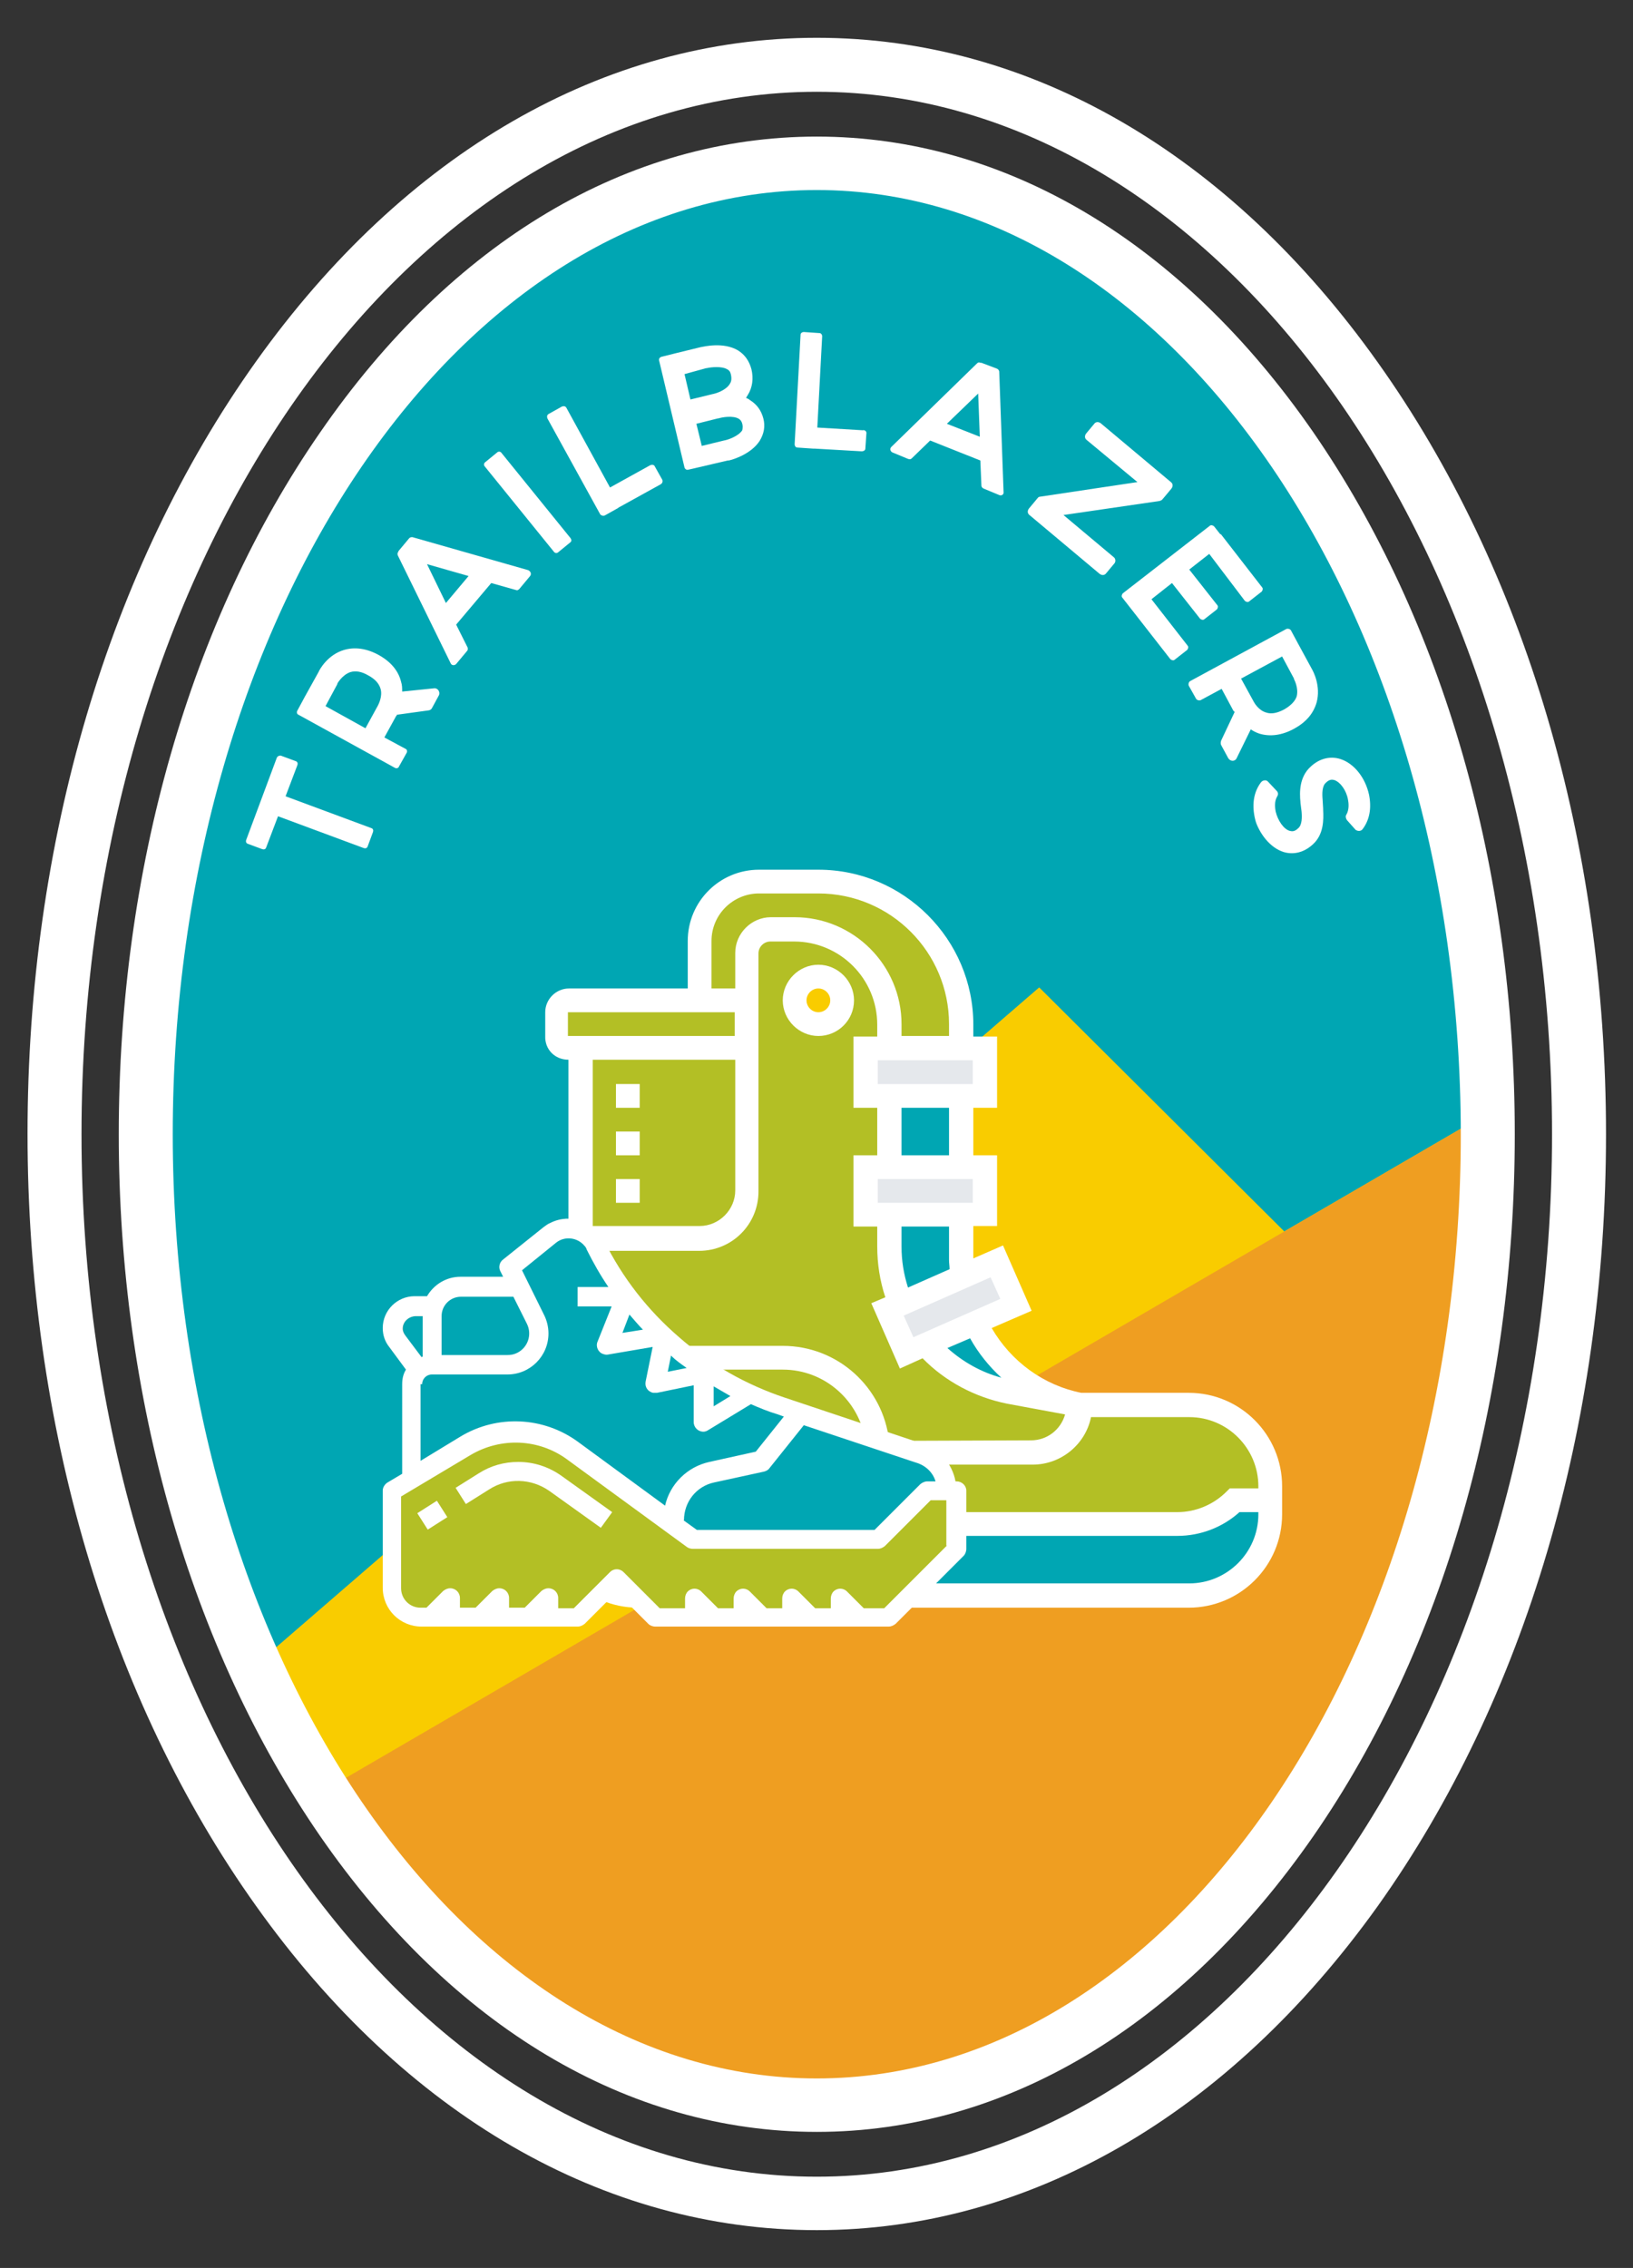<?xml version="1.0" encoding="utf-8"?>
<!-- Generator: Adobe Illustrator 24.2.3, SVG Export Plug-In . SVG Version: 6.00 Build 0)  -->
<svg version="1.1" id="Layer_1" xmlns="http://www.w3.org/2000/svg" xmlns:xlink="http://www.w3.org/1999/xlink" x="0px" y="0px"
	 viewBox="0 0 302.5 420.1" style="enable-background:new 0 0 302.5 420.1;" xml:space="preserve">
<rect x="0" y="0" width="302.5" height="420.1" fill="#333333" stroke="none"/>
<style type="text/css">
	.st0{fill:#FAA819;}
	.st1{fill:#FFFFFF;}
	.st2{fill:#131313;}
	.st3{fill:#FAA819;stroke:#FAA819;stroke-miterlimit:10;}
	.st4{fill:url(#);}
	.st5{fill:#111111;}
	.st6{fill:#4D4D4D;}
	.st7{fill:#EFEFEF;}
	.st8{fill:#F2F2F2;}
	.st9{clip-path:url(#SVGID_2_);}
	.st10{fill:#3FC0CB;}
	.st11{clip-path:url(#SVGID_4_);fill:#FAA819;}
	.st12{fill:#E9A325;}
	.st13{fill:#FFD400;}
	.st14{fill:#BEC531;}
	.st15{clip-path:url(#SVGID_8_);fill:#FAA819;}
	.st16{fill:#FFFEFD;}
	.st17{opacity:0.2;}
	.st18{fill:#DDDDDD;}
	.st19{fill:none;}
	.st20{clip-path:url(#SVGID_12_);fill:#FFD400;}
	.st21{clip-path:url(#SVGID_12_);fill:#FAA819;}
	.st22{clip-path:url(#SVGID_14_);fill:#FFD400;}
	.st23{clip-path:url(#SVGID_14_);fill:#FAA819;}
	.st24{clip-path:url(#SVGID_16_);fill:#FFD400;}
	.st25{clip-path:url(#SVGID_16_);fill:#FAA819;}
	.st26{fill:#1D1D1B;}
	.st27{fill:#221E29;}
	.st28{fill:#D8D8D8;}
	.st29{fill:#00A5B3;}
	.st30{clip-path:url(#SVGID_18_);}
	.st31{fill:#FACA00;}
	.st32{fill:#F19E1E;}
	.st33{fill:#B2BC23;}
	.st34{fill:#E5E8EC;}
	.st35{fill:#B0722C;}
	.st36{fill:#F4AD00;}
	.st37{fill:#FCFDFF;}
	.st38{fill:#303030;}
	.st39{fill:#4B5C6C;}
	.st40{fill:#3EC0CB;}
	.st41{fill:none;stroke:#FFFFFF;stroke-width:0.5;stroke-miterlimit:10;}
	.st42{fill:#FD9607;}
	.st43{clip-path:url(#SVGID_20_);}
	.st44{fill:url(#SVGID_21_);}
	.st45{fill:#F7F7F7;}
	.st46{fill:#A5A5A5;}
	.st47{fill:#F7A71C;}
	.st48{clip-path:url(#SVGID_23_);}
	.st49{fill:#F7A71C;stroke:#F7A71C;stroke-miterlimit:10;}
	.st50{fill:#00A6B3;}
	.st51{clip-path:url(#SVGID_25_);}
	.st52{fill:#F9CC00;}
	.st53{fill:#EF9E21;}
	.st54{fill:#B3BF25;}
	.st55{fill:#AF722D;}
</style>
<g>
	<ellipse class="st50" cx="150.2" cy="210.1" rx="124.3" ry="179.9"/>
	<g>
		<defs>
			<ellipse id="SVGID_24_" cx="151.3" cy="209" rx="123.2" ry="179.9"/>
		</defs>
		<clipPath id="SVGID_2_">
			<use xlink:href="#SVGID_24_"  style="overflow:visible;"/>
		</clipPath>
		<g class="st9">
			<path class="st52" d="M237.9,228.1l-45.4-45.2L18,333.8l34.9,19.1l-46.5,10h279.1V200.4L237.9,228.1z"/>
			<path class="st53" d="M6.4,362.9l279.1-162.5v162.5H6.4z"/>
			<path class="st53" d="M60.3,357.1c0,0,43.6,27.2,87.5,28.6s88-28.6,88-28.6H60.3z"/>
		</g>
	</g>
	<path class="st1" d="M151.3,413.1c-39.4,0-76.3-21.3-103.9-60.1c-27.3-38.3-42.3-89-42.3-143s15-104.7,42.3-143
		C75,28.3,111.9,7,151.3,7s76.3,21.3,103.9,60.1c27.3,38.3,42.3,89,42.3,143s-15,104.7-42.3,143
		C227.5,391.8,190.6,413.1,151.3,413.1z M151.3,17C76.2,17,15.1,103.6,15.1,210.1c0,106.5,61.1,193.1,136.2,193.1
		s136.2-86.6,136.2-193.1C287.5,103.6,226.4,17,151.3,17z"/>
	<path class="st1" d="M151.3,394.9c-34.9,0-67.6-19.5-92-54.8c-24-34.8-37.3-81-37.3-130c0-49,13.2-95.2,37.3-130
		c24.4-35.4,57.1-54.8,92-54.8s67.6,19.5,92,54.8c24,34.8,37.3,81,37.3,130c0,49-13.2,95.2-37.3,130
		C218.8,375.4,186.2,394.9,151.3,394.9z M151.3,35.2C85.5,35.2,32,113.6,32,210.1c0,96.4,53.5,174.9,119.3,174.9
		s119.3-78.4,119.3-174.9C270.5,113.6,217,35.2,151.3,35.2z"/>
	<g>
		<g>
			<path class="st1" d="M52.1,140l2.7,1c0.3,0.1,0.4,0.4,0.3,0.7l-2.2,5.8l15.9,5.9c0.3,0.1,0.4,0.4,0.3,0.7l-1,2.7
				c-0.1,0.3-0.4,0.4-0.7,0.3l-15.9-5.9l-2.2,5.8c-0.1,0.3-0.4,0.4-0.7,0.3l-2.7-1c-0.3-0.1-0.4-0.4-0.3-0.7l5.7-15.3
				C51.5,140,51.9,139.9,52.1,140z"/>
			<path class="st1" d="M80.4,127.5c0.7-0.1,1.2,0.7,0.9,1.3l-1.3,2.4c-0.1,0.2-0.4,0.4-0.7,0.4l-5.8,0.8c0,0,0,0.1,0,0.1
				c0,0.1-0.1,0.1-0.1,0.1l-2.2,4l3.9,2.1c0.3,0.1,0.4,0.5,0.2,0.8l-1.4,2.5c-0.1,0.3-0.5,0.4-0.8,0.2l-17.8-9.8
				c-0.3-0.1-0.4-0.5-0.2-0.8l0.7-1.3l0.7-1.3l2.5-4.5c0.2-0.5,1.7-3.2,4.7-4.1c2-0.6,4.2-0.3,6.4,0.9c2.2,1.2,3.7,2.9,4.2,5
				c0.2,0.6,0.2,1.2,0.2,1.8L80.4,127.5z M67.7,134.9l2.3-4.2c0,0,0,0,0,0c0.1-0.2,0.9-1.7,0.5-3.1c-0.3-1-1-1.8-2.3-2.5
				c-1.2-0.7-2.3-0.9-3.3-0.6c-1.5,0.5-2.4,2.1-2.4,2.1l0,0.1l-2.2,4.1L67.7,134.9z"/>
			<path class="st1" d="M98.2,106.7l-2,2.4c-0.2,0.2-0.4,0.3-0.6,0.2L91,108l-6.5,7.7l2.1,4.2c0.1,0.2,0.1,0.5-0.1,0.7l-2,2.4
				c-0.3,0.3-0.8,0.3-1-0.1l-9.8-20c-0.1-0.2-0.1-0.5,0.1-0.7l0,0l0-0.1c0,0,0,0,0,0l2-2.4l0,0c0.2-0.2,0.4-0.2,0.6-0.2l21.4,6.1
				C98.3,105.8,98.5,106.3,98.2,106.7z M86.8,106.7l-7.7-2.2l3.5,7.2L86.8,106.7z"/>
			<path class="st1" d="M105.6,100.5l-2.2,1.8c-0.2,0.2-0.6,0.2-0.8-0.1L89.8,86.4c-0.2-0.2-0.2-0.6,0.1-0.8l2.2-1.8
				c0.2-0.2,0.6-0.2,0.8,0.1l12.8,15.8C105.9,100,105.9,100.3,105.6,100.5z"/>
			<path class="st1" d="M121.3,86.4l1.4,2.5c0.1,0.3,0,0.6-0.3,0.8l-7.6,4.2c-0.1,0-0.1,0.1-0.2,0.1c0,0-0.1,0.1-0.1,0.1l-2.5,1.4
				c-0.3,0.1-0.6,0-0.8-0.2l-9.8-17.8c-0.1-0.3-0.1-0.6,0.2-0.8l2.5-1.4c0.3-0.1,0.6-0.1,0.8,0.2l8.1,14.8l7.4-4.1
				C120.8,86,121.2,86.1,121.3,86.4z"/>
			<path class="st1" d="M138.9,74.1c1.3,0.8,2.1,1.9,2.5,3.4s0.1,2.9-0.7,4.2c-1.6,2.4-4.8,3.4-5.7,3.6c-0.1,0-0.1,0-0.2,0l-6.4,1.5
				v0l-0.9,0.2c-0.3,0.1-0.6-0.1-0.7-0.4l-4.7-19.8c-0.1-0.3,0.1-0.6,0.4-0.7l2.8-0.7c0,0,0,0,0,0l4.5-1.1c0.6-0.1,4.2-1,6.9,0.6
				c1.3,0.8,2.1,2,2.5,3.5c0.4,1.7,0.2,3.4-0.7,4.8c-0.1,0.2-0.2,0.3-0.3,0.5C138.4,73.8,138.7,73.9,138.9,74.1z M126.8,69.3
				l1.1,4.7l4.1-1c0.6-0.1,2.5-0.7,3.2-1.9c0.2-0.3,0.4-0.8,0.2-1.7c-0.1-0.5-0.3-0.8-0.7-1c-1-0.6-3-0.4-3.8-0.2l-0.1,0L126.8,69.3
				z M137.5,78.5c-0.1-0.4-0.3-0.7-0.6-0.9c-1.1-0.7-3.2-0.3-3.8-0.1l-0.1,0l-4,1l1,4.1l4.1-1c0.7-0.1,2.7-0.8,3.4-1.9
				C137.6,79.2,137.6,78.9,137.5,78.5z"/>
			<path class="st1" d="M160.5,80.2l-0.2,2.9c0,0.3-0.3,0.5-0.7,0.5l-8.7-0.5c-0.1,0-0.1,0-0.2,0c0,0-0.1,0-0.1,0l-2.9-0.2
				c-0.3,0-0.5-0.3-0.5-0.6l1.1-20.3c0-0.3,0.3-0.5,0.6-0.5l2.9,0.2c0.3,0,0.5,0.3,0.5,0.6l-0.9,16.9l8.4,0.5
				C160.2,79.6,160.5,79.9,160.5,80.2z"/>
			<path class="st1" d="M185.1,91.7l-2.9-1.2c-0.2-0.1-0.4-0.3-0.4-0.5l-0.2-4.7l-9.3-3.7l-3.4,3.3c-0.2,0.2-0.4,0.2-0.7,0.1
				l-2.9-1.2c-0.4-0.2-0.5-0.7-0.2-1l15.9-15.5c0.2-0.2,0.4-0.2,0.6-0.1l0,0l0.1,0c0,0,0,0,0.1,0l2.9,1.1l0,0
				c0.2,0.1,0.4,0.3,0.4,0.6l0.8,22.2C186,91.6,185.5,91.9,185.1,91.7z M181.5,80.9l-0.3-8l-5.8,5.6L181.5,80.9z"/>
			<path class="st1" d="M206.4,104.4l-1.5,1.8c-0.3,0.4-0.8,0.4-1.2,0.1l-13-10.9c-0.4-0.3-0.4-0.8-0.1-1.2l1.5-1.8
				c0-0.1,0.1-0.1,0.1-0.1c0.1-0.2,0.3-0.3,0.5-0.3l18-2.7l-9.4-7.8c-0.4-0.3-0.4-0.8-0.1-1.2l1.5-1.8c0.3-0.4,0.8-0.4,1.2-0.1
				l13,10.9c0.4,0.3,0.4,0.8,0.1,1.2l-1.5,1.8c0,0-0.1,0.1-0.1,0.1c-0.1,0.2-0.3,0.3-0.6,0.4L197,95.4l9.3,7.8
				C206.7,103.5,206.7,104.1,206.4,104.4z"/>
			<path class="st1" d="M224,102.6l-3.7,2.9l5.2,6.6c0.2,0.2,0.1,0.6-0.1,0.8l-2.3,1.8c-0.2,0.2-0.6,0.1-0.8-0.1l-5.2-6.6l-3.8,3
				l6.7,8.6c0.2,0.2,0.1,0.6-0.1,0.8l-2.3,1.8c-0.2,0.2-0.6,0.1-0.8-0.1l-7.1-9.1c0,0,0,0,0,0l-1.8-2.3c-0.2-0.2-0.1-0.6,0.1-0.8
				l16.1-12.5c0.2-0.2,0.6-0.1,0.8,0.1l1.1,1.4c0.1,0,0.1,0.1,0.2,0.1l7.6,9.8c0.2,0.2,0.1,0.6-0.1,0.8l-2.3,1.8
				c-0.2,0.2-0.6,0.1-0.8-0.1L224,102.6z"/>
			<path class="st1" d="M229.1,140.4c-0.3,0.7-1.2,0.7-1.6,0l-1.3-2.4c-0.1-0.2-0.1-0.5,0-0.8l2.5-5.3c0,0,0-0.1-0.1-0.1
				c0-0.1-0.1-0.1-0.1-0.1l-2.2-4.1l-3.9,2.1c-0.3,0.1-0.6,0-0.8-0.2l-1.4-2.5c-0.1-0.3,0-0.6,0.2-0.8l17.9-9.7
				c0.3-0.1,0.6,0,0.8,0.2l0.7,1.3l0.7,1.3l2.5,4.6c0.3,0.5,1.7,3.2,0.9,6.2c-0.6,2.1-2,3.7-4.2,4.9c-2.2,1.2-4.4,1.5-6.4,0.9
				c-0.6-0.2-1.2-0.5-1.6-0.8L229.1,140.4z M229.9,125.7l2.3,4.2c0,0,0,0,0,0c0.1,0.2,0.9,1.7,2.4,2.1c0.9,0.3,2,0.1,3.3-0.6
				c1.2-0.7,2-1.5,2.3-2.4c0.4-1.6-0.5-3.2-0.5-3.2l0-0.1l-2.2-4.1L229.9,125.7z"/>
			<path class="st1" d="M247.2,144.5c-0.4-0.1-0.9-0.2-1.6,0.5c-0.7,0.6-0.7,2-0.6,3.1l0.1,1.7c0,0,0,0,0,0c0,0,0,0.1,0,0.1l0,0.1h0
				c0.1,1.9,0.1,4.6-1.9,6.4c-1.6,1.5-3.6,2-5.5,1.4c-2.1-0.7-3.9-2.7-4.9-5.1c-0.2-0.5-0.3-0.9-0.4-1.4c-0.5-2.5-0.1-4.7,1.2-6.4
				c0.3-0.4,1-0.5,1.3-0.1l1.6,1.7c0.3,0.3,0.3,0.7,0.1,1c-0.6,1-0.4,2.2-0.3,2.8c0.4,1.7,1.5,3.3,2.6,3.6c0.4,0.1,0.9,0.2,1.6-0.5
				c0.7-0.6,0.7-2,0.6-3.1l-0.2-1.6l0,0c0,0,0,0,0-0.1c-0.2-1.9-0.2-4.7,1.9-6.6c1.6-1.5,3.6-2,5.5-1.4c2.5,0.8,4.6,3.4,5.3,6.6
				c0.5,2.5,0.1,4.7-1.2,6.4c-0.3,0.4-0.9,0.4-1.3,0.1l-1.6-1.8c-0.2-0.3-0.3-0.7-0.1-1c0.6-1,0.4-2.3,0.3-2.8
				C249.4,146.4,248.3,144.9,247.2,144.5z"/>
		</g>
	</g>
	<g>
		<g>
			<g>
				<g>
					<path class="st54" d="M138.3,220.6c0,4.9-3.9,8.8-8.8,8.8h-22v-35.3h30.9V220.6z"/>
				</g>
				<g>
					<path class="st54" d="M105.3,185.3h24.2h8.8v8.8h-30.9h-2.2c-1.2,0-2.2-1-2.2-2.2v-4.4C103.1,186.3,104.1,185.3,105.3,185.3z"
						/>
				</g>
				<g>
					<path class="st54" d="M164.8,203v13.2h-4.4v8.8h4.4v5.9c0,3.7,0.7,7.3,2.1,10.6l-2.5,1.1l3.5,8.1l3.6-1.6
						c3.9,4.5,9.3,7.6,15.5,8.8l12.9,2.4c0,2.4-1,4.6-2.6,6.2c-1.6,1.6-3.8,2.6-6.2,2.6h-28.7c0-9.7-7.9-17.6-17.6-17.6h-37.5v-22
						h22c4.9,0,8.8-3.9,8.8-8.8v-26.5v-8.8v-8.8c0-2.4,2-4.4,4.4-4.4h4.4c9.7,0,17.6,7.9,17.6,17.6v4.4h-4.4v8.8H164.8z"/>
				</g>
				<g>
					<path class="st54" d="M107.5,251.5h37.5c9.7,0,17.6,7.9,17.6,17.6h-2.2c-4.9,0-8.8,3.9-8.8,8.8v4.4h-24.2l-4.4-4.4h-11h-8.8
						v-8.8C103.1,269.1,107.5,262.5,107.5,251.5z"/>
				</g>
				<g>
					<path class="st54" d="M160.4,269.1h2.2h28.7c2.4,0,4.6-1,6.2-2.6c1.6-1.6,2.6-3.8,2.6-6.2h20.2c8.3,0,15.1,6.7,15.1,15.1v2.6
						h-6.6c-2.8,2.8-6.7,4.4-10.6,4.4h-66.5v-4.4C151.6,273,155.5,269.1,160.4,269.1z"/>
				</g>
				<g>
					<path class="st50" d="M111.9,277.9h11l4.4,4.4h24.2h66.5c4,0,7.8-1.6,10.6-4.4h6.6v2.6c0,8.3-6.7,15.1-15.1,15.1h-66.5l-11-4.4
						h-2.2l-4.4,4.4h-18c-8.3,0-15.1-6.7-15.1-15.1v-2.6H111.9z"/>
				</g>
				<g>
					<circle class="st52" cx="122.9" cy="264.7" r="4.4"/>
				</g>
				<g>
					<circle class="st52" cx="151.6" cy="185.3" r="4.4"/>
				</g>
				<g>
					<path class="st54" d="M129.5,174.3c0-6.1,4.9-11,11-11h11c14.6,0,26.5,11.8,26.5,26.5v4.4h-13.2v-4.4c0-9.7-7.9-17.6-17.6-17.6
						h-4.4c-2.4,0-4.4,2-4.4,4.4v8.8h-8.8v-2.2V174.3z"/>
				</g>
				<g>
					<path class="st50" d="M178,216.2h-13.2V203H178V216.2z"/>
				</g>
				<g>
					<path class="st50" d="M178,225v8.4c0,1.1,0.1,2.1,0.2,3.1l-11.3,5c-1.4-3.3-2.1-6.8-2.1-10.6V225H178z"/>
				</g>
				<g>
					<path class="st50" d="M180.6,245.1c3.6,7.7,10.7,13.5,19.4,15.2l-12.9-2.4c-6.2-1.2-11.6-4.4-15.5-8.8L180.6,245.1z"/>
				</g>
				<g>
					<path class="st34" d="M164.8,194.1H178h4.4v8.8H178h-13.2h-4.4v-8.8H164.8z"/>
				</g>
				<g>
					<path class="st34" d="M164.8,216.2H178h4.4v8.8H178h-13.2h-4.4v-8.8H164.8z"/>
				</g>
				<g>
					<path class="st34" d="M166.9,241.5l11.3-5l6.4-2.8l3.5,8.1l-7.5,3.3l-9,4l-3.6,1.6l-3.5-8.1L166.9,241.5z"/>
				</g>
			</g>
			<g>
				<path class="st1" d="M105.3,196.3v55.1c0,10.2-4,16.4-4,16.4l-0.4,0.6v7.3v4.4v0.4c0,9.5,7.7,17.3,17.3,17.3H137l4.4-4.4h0.9
					l11,4.4h66.9c9.5,0,17.3-7.7,17.3-17.3v-5.2c0-9.5-7.7-17.3-17.3-17.3h-19.9c-7-1.4-13-5.8-16.6-12l7.4-3.2l-5.3-12.1l-5.5,2.4
					v-6h4.4V214h-4.4v-8.8h4.4v-13.2h-4.4v-2.2c0-15.8-12.9-28.7-28.7-28.7h-11c-7.3,0-13.2,5.9-13.2,13.2v8.8h-22
					c-2.4,0-4.4,2-4.4,4.4v4.4C100.9,194.4,102.8,196.3,105.3,196.3z M136.1,187.5v4.4h-30.9v-4.4H136.1z M164.7,266.9
					c-1.1-9.9-9.5-17.6-19.7-17.6h-35.3v-17.6h19.8c6.1,0,11-4.9,11-11v-44.1c0-1.2,1-2.2,2.2-2.2h4.4c8.5,0,15.4,6.9,15.4,15.4v2.2
					h-4.4v13.2h4.4v8.8h-4.4v13.2h4.4v3.7c0,3.2,0.5,6.4,1.5,9.4l-2.6,1.1l5.3,12.1l4.2-1.9c4.2,4.3,9.7,7.2,15.6,8.4l10.8,2
					c-0.8,2.8-3.3,4.8-6.3,4.8L164.7,266.9L164.7,266.9z M175.8,191.9H167v-2.2c0-10.9-8.9-19.8-19.8-19.8h-4.4
					c-3.6,0-6.6,3-6.6,6.6v6.6h-4.4v-8.8c0-4.9,4-8.8,8.8-8.8h11c13.4,0,24.2,10.9,24.2,24.2V191.9z M180.2,200.8h-17.6v-4.4h17.6
					L180.2,200.8z M175.8,214H167v-8.8h8.8V214z M180.2,222.8h-17.6v-4.4h17.6L180.2,222.8z M175.8,233.4c0,0.6,0.1,1.1,0.1,1.7
					l-7.7,3.4c-0.8-2.5-1.2-5-1.2-7.6v-3.7h8.8V233.4L175.8,233.4z M185.3,240.6l-16.1,7.1l-1.8-4l16.1-7.1L185.3,240.6z
					 M185.5,255.2c-3.7-1-7.1-2.9-10-5.5l4.2-1.8C181.2,250.6,183.2,253.1,185.5,255.2z M233.1,275.7h-5.3l-0.6,0.6
					c-2.4,2.4-5.7,3.8-9.1,3.8h-64.3v-2.2c0-3.6,3-6.6,6.6-6.6h30.9c5.3,0,9.8-3.8,10.8-8.8h18.2c7.1,0,12.8,5.8,12.8,12.8V275.7z
					 M105.3,280.1h6.6H122l4.4,4.4h91.7c4.3,0,8.4-1.6,11.5-4.4h3.5v0.4c0,7.1-5.8,12.8-12.8,12.8h-66.1l-11-4.4h-3.5l-4.4,4.4
					h-17.1c-7.1,0-12.8-5.8-12.8-12.8V280.1z M105.3,275.7v-6c1-1.8,3.9-7.5,4.3-16h35.4c7.8,0,14.2,5.8,15.3,13.2
					c-6,0.1-10.8,5-10.8,11v2.2h-21.1l-4.4-4.4h-11.9H105.3z M109.7,196.3h26.5v24.2c0,3.6-3,6.6-6.6,6.6h-19.8V196.3z"/>
				<path class="st1" d="M158.2,185.3c0-3.6-3-6.6-6.6-6.6s-6.6,3-6.6,6.6c0,3.6,3,6.6,6.6,6.6S158.2,189,158.2,185.3z M153.8,185.3
					c0,1.2-1,2.2-2.2,2.2s-2.2-1-2.2-2.2s1-2.2,2.2-2.2S153.8,184.1,153.8,185.3z"/>
				<path class="st1" d="M116.3,264.7c0,3.6,3,6.6,6.6,6.6c3.6,0,6.6-3,6.6-6.6s-3-6.6-6.6-6.6C119.3,258.1,116.3,261,116.3,264.7z
					 M120.7,264.7c0-1.2,1-2.2,2.2-2.2s2.2,1,2.2,2.2s-1,2.2-2.2,2.2S120.7,265.9,120.7,264.7z"/>
				<path class="st1" d="M118.5,222.8h-4.4v-4.4h4.4V222.8z"/>
				<path class="st1" d="M118.5,214h-4.4v-4.4h4.4V214z"/>
				<path class="st1" d="M118.5,205.2h-4.4v-4.4h4.4V205.2z"/>
			</g>
		</g>
		<g>
			<path class="st55" d="M76.8,255.7l-4.6-6.1c-1.9-2.6-1.4-6.3,1.2-8.2c1-0.8,2.2-1.2,3.5-1.2h8.6v3.6h-8.6c-1.2,0-2.3,1-2.3,2.3
				c0,0.5,0.2,1,0.5,1.4l4.6,6.1L76.8,255.7z"/>
			<path class="st50" d="M103.4,238.4h-18c-3,0-5.4,2.4-5.4,5.4v12.6h23.4V238.4z"/>
			<path class="st50" d="M76.4,256.4c0-2,1.6-3.6,3.6-3.6h14c3.2,0,5.8-2.6,5.8-5.8v0l0,0c0-0.9-0.2-1.8-0.6-2.6l-4.8-9.6l7.5-6
				c1-0.8,2.2-1.2,3.5-1.2l0,0c2.1,0,4,1.2,5,3.1l0,0c7.1,14.2,19.5,24.9,34.5,30l25.4,8.5c3.1,1,5.1,3.9,5.1,7.1v3.6l-12.6,9h-36
				l-23.8-17.4c-2.1-1.5-4.7-2.4-7.3-2.4l0,0c-2.1,0-4.1,0.5-6,1.5L76.4,278V256.4z"/>
			<path class="st54" d="M177.2,276.2V287l-12.6,12.6h-43.2l-7.2-7.2l-7.2,7.2H78.2c-3,0-5.4-2.4-5.4-5.4v-18l13.8-8.3
				c6.2-3.7,14-3.3,19.8,0.9l22.3,16.3h34.2l9-9H177.2z"/>
			<path class="st1" d="M177.2,274.4h-0.2c-0.6-3.3-3-6-6.2-7l-25.4-8.5c-7.2-2.4-13.9-6.2-19.6-11.2c-5.8-5-10.5-11-13.9-17.9
				c-1.8-3.6-6.3-5.1-9.9-3.3c-0.5,0.2-0.9,0.5-1.3,0.8l-7.5,6c-0.7,0.5-0.9,1.5-0.5,2.2l0.5,1h-7.9c-2.6,0-4.9,1.4-6.2,3.6h-2.3
				c-3.2,0-5.9,2.6-5.9,5.9c0,1.3,0.4,2.5,1.2,3.5l3.1,4.2c-0.5,0.8-0.7,1.7-0.7,2.7V273l-2.7,1.6c-0.5,0.3-0.9,0.9-0.9,1.5v18
				c0,4,3.2,7.2,7.2,7.2H107c0.5,0,0.9-0.2,1.3-0.5l5.9-5.9l5.9,5.9c0.3,0.3,0.8,0.5,1.3,0.5h43.2c0.5,0,0.9-0.2,1.3-0.5l12.6-12.6
				c0.3-0.3,0.5-0.8,0.5-1.3v-10.8C179,275.2,178.2,274.4,177.2,274.4C177.2,274.4,177.2,274.4,177.2,274.4z M173.3,274.4h-1.5
				c-0.5,0-0.9,0.2-1.3,0.5l-8.5,8.5h-32.9l-2.5-1.8h0.1c0-3.4,2.3-6.3,5.6-7l9.2-2c0.4-0.1,0.8-0.3,1-0.6l6.4-8l20.7,6.9
				C171.4,271.4,172.8,272.7,173.3,274.4z M132.2,256.8c1,0.6,2.1,1.2,3.1,1.8l-3.1,1.9V256.8z M127.2,253.4l-3.5,0.7l0.6-3
				C125.2,252,126.2,252.7,127.2,253.4z M116.6,243.5c0.8,0.9,1.6,1.9,2.5,2.8l-3.8,0.6L116.6,243.5z M85.4,240.2h9.7l2.5,5
				c1,2,0.2,4.4-1.8,5.4c-0.6,0.3-1.2,0.4-1.8,0.4H81.8v-7.2C81.8,241.8,83.4,240.2,85.4,240.2z M74.6,246.1c0-1.2,1-2.2,2.3-2.3
				h1.4v7.5c-0.1,0-0.1,0-0.2,0.1l-3-4C74.8,247,74.6,246.6,74.6,246.1z M78.2,256.4c0-1,0.8-1.8,1.8-1.8h14c4.2,0,7.6-3.4,7.6-7.6
				c0-1.2-0.3-2.4-0.8-3.4l-4.1-8.3l6.3-5.1c1.6-1.3,4-1,5.3,0.6c0.2,0.2,0.3,0.4,0.4,0.7c1.2,2.4,2.5,4.7,4,6.9H107v3.6h6.3
				l-2.6,6.5c-0.4,0.9,0.1,2,1,2.3c0.3,0.1,0.6,0.2,1,0.1l8.2-1.4l-1.3,6.4c-0.2,1,0.4,1.9,1.4,2.1c0.2,0,0.5,0,0.7,0l6.8-1.4v6.8
				c0,1,0.8,1.8,1.8,1.8c0.3,0,0.6-0.1,0.9-0.3l7.9-4.8c1.6,0.7,3.3,1.4,5,1.9l1.1,0.4l-5.2,6.5l-8.6,1.9c-4.1,0.9-7.3,4.1-8.2,8.1
				l-16.1-11.8c-6.4-4.7-15-5.1-21.8-1l-7.4,4.5V256.4z M175.4,286.3l-11.6,11.6H160l-3.1-3.1c-0.7-0.7-1.8-0.7-2.5,0
				c-0.3,0.3-0.5,0.8-0.5,1.3v1.8H151l-3.1-3.1c-0.7-0.7-1.8-0.7-2.5,0c-0.3,0.3-0.5,0.8-0.5,1.3v1.8H142l-3.1-3.1
				c-0.7-0.7-1.8-0.7-2.5,0c-0.3,0.3-0.5,0.8-0.5,1.3v1.8H133l-3.1-3.1c-0.7-0.7-1.8-0.7-2.5,0c-0.3,0.3-0.5,0.8-0.5,1.3v1.8h-4.7
				l-6.7-6.7c-0.7-0.7-1.8-0.7-2.5,0l-6.7,6.7h-2.9V296c0-1-0.8-1.8-1.8-1.8c-0.5,0-0.9,0.2-1.3,0.5l-3.1,3.1h-2.9V296
				c0-1-0.8-1.8-1.8-1.8c-0.5,0-0.9,0.2-1.3,0.5l-3.1,3.1h-2.9V296c0-1-0.8-1.8-1.8-1.8c-0.5,0-0.9,0.2-1.3,0.5l-3.1,3.1h-1.1
				c-2,0-3.6-1.6-3.6-3.6v-17l12.9-7.7c5.6-3.3,12.6-3,17.8,0.8l22.3,16.3c0.3,0.2,0.7,0.3,1.1,0.3h34.2c0.5,0,0.9-0.2,1.3-0.5
				l8.5-8.5h2.9V286.3z"/>
			<path class="st1" d="M96,270.8c-2.6,0-5.1,0.7-7.3,2.1l-4.3,2.7l1.9,3l4.3-2.7c3.4-2.2,7.8-2.1,11.2,0.3l9.5,6.8l2.1-2.9
				l-9.5-6.8C101.6,271.7,98.9,270.8,96,270.8z"/>
			
				<rect x="77.9" y="278.8" transform="matrix(0.844 -0.537 0.537 0.844 -138.161 86.824)" class="st1" width="4.3" height="3.6"/>
		</g>
	</g>
</g>
</svg>
